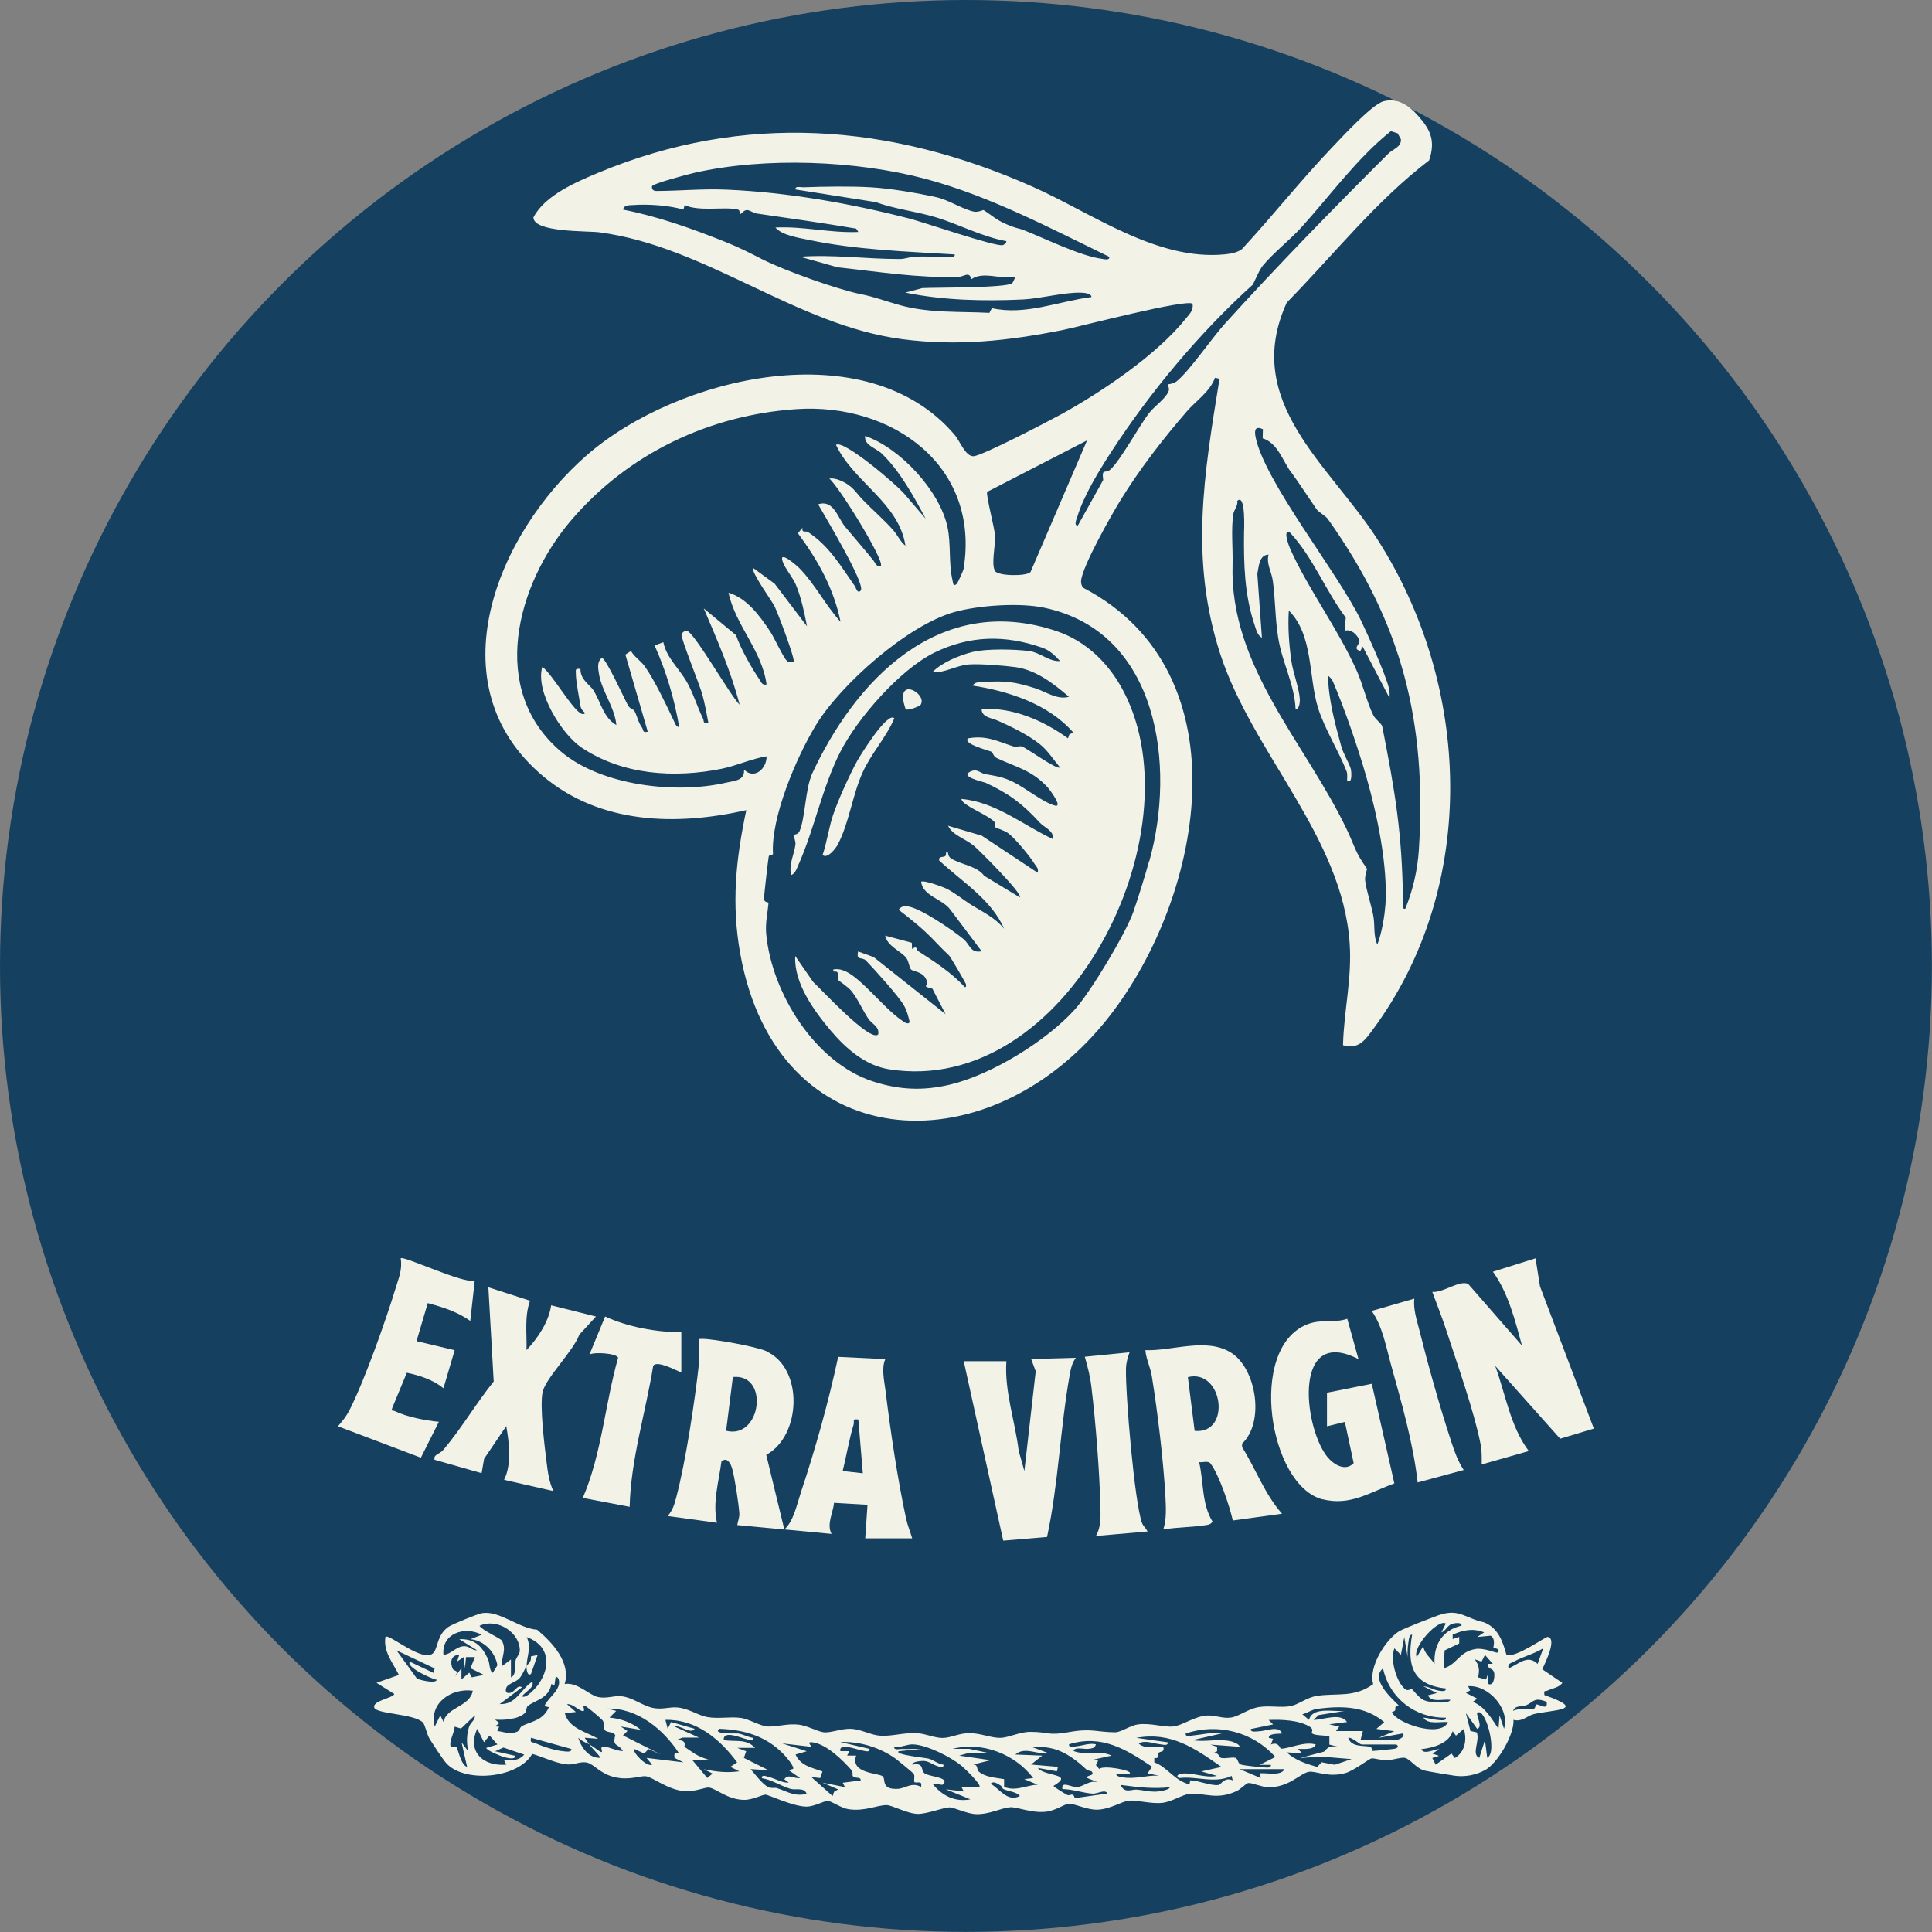 <svg viewBox="0 0 177.23 177.23" xmlns="http://www.w3.org/2000/svg" id="Layer_2"><rect x="0" y="0" width="177.23" height="177.23" fill="#808080" stroke="none"/><defs><style>.cls-1{fill:#15405f;}.cls-2{fill:#f2f2e7;}</style></defs><g id="Icons"><circle r="88.61" cy="88.61" cx="88.61" class="cls-1"></circle><path d="M141.68,155.51c-.09-.53.08-.32.29-.43.42-.21,1.02-.25,1.35-.7l-1.84-1.25c.18-.43,1.41-2.8.5-2.97-.2-.04-2.96,1.98-3.79,1.64-.34-1.25-.77-2.47-2.06-2.98-1.71-.36-2.27-1.31-4.16-.65-.62.22-3.25,1.23-3.65,1.49-1.26.81-2.8,3.29-2.35,4.83-1.73,1.26-3.27.81-5.11,1.07-1,.14-1.76.84-2.53.96-.87.14-1.87-.07-2.81.07-.97.14-1.84.84-2.54.96-.78.14-1.44-.21-2.22-.18-1.16.05-2.31.93-3.14,1.01-.87.08-2.1-.35-3.25-.19-.69.1-1.54.72-2.08.72-1.67-.01-2.14-.39-4.22-.02-2,.36-1.8-.02-3.56-.02-.96,0-1.95.52-2.71.55-.85.03-1.86-.44-2.87-.43-1,0-1.66.43-2.47.44-.72,0-1.47-.37-2.26-.43-1.23-.1-2.4.31-3.5.22-.87-.07-1.72-.6-2.67-.63-.83-.03-1.83.39-2.47.32-.52-.06-1.53-.61-2.28-.7-1.07-.12-2.01.21-2.84.17-.7-.03-1.72-.69-2.5-.79-.97-.13-2.04.1-3.02-.07-.9-.15-1.73-.81-2.82-.89-.7-.05-1.29.2-2.12.06-.99-.16-1.94-1-3.02-1.09-.69-.06-1.33.25-2.13.07-.78-.18-1.89-1.39-3.03-1.19.59-1.96-1.12-3.8-2.53-4.98-1.68-.12-3.51-1.82-5.09-1.51-.41.08-2.74,1.02-3.06,1.26-1.05.76-.92,1.84-1.34,2.35-.89,1.07-4.11-1.8-4.42-1.44-.22,1.37.69,2.37,1.23,3.49l-2.05.72,1.64,1.03c-.19.4-2,.6-1.85,1.23.15.62,3.68.56,4.47,1.39.21.23.36,1.11.63,1.53.31.49,1.15,1.78,1.48,2.16,1.63,1.9,6.66,1.44,7.91-.82,1,.28,2.31.94,3.33.97.62.02,1.16-.33,1.77-.15.6.18,1.17,1,2.4,1.3,1.42.36,2.41-.15,2.96-.06.64.1,1.99,1.25,3.56,1.37.87.06,1.9-.39,2.2-.34.7.11,1.68,1.09,3.18,1.13.8.02,1.63-.46,2.01-.48.21-.01,2.55,1.1,3.75,1.1.75,0,1.61-.55,1.97-.52.39.03,1.2.66,1.9.76,1.5.21,2.57-.37,3.48-.38.5,0,1.92.8,2.88.81.85,0,2.38-.6,2.88-.6.45,0,1.62.6,2.47.62,1.22.03,2.27-.57,3.1-.63.63-.05,1.95.55,3.27.41.87-.09,1.72-.69,2.06-.73.53-.06,1.7.57,2.68.54,1.15-.03,2.26-.77,2.89-.83.73-.07,2.04.32,3.08.2.87-.1,1.89-.78,2.48-.82,1.53-.09,2.46.58,4.29-.24.39-.17.89-.72,1.08-.75.31-.06,1.26.37,1.83.38,1.92.04,2.91-1.25,3.73-1.41.63-.12,1.8.57,3.41.1.72-.21,2.14-1.29,2.34-1.33.25-.05.95.19,1.42.17.54-.02,1.22-.28,1.63-.23.5.07,1.08,1.03,1.91,1.19.74.15,1.88.33,2.64.45.98.15,2.06-.06,2.91-.56,1.1-.65,2.61-3.21,2.53-4.56.77.22,1.3-.39,1.84-.52,1.7-.42,5.08-.32,1.03-1.74ZM136.12,149.76l-.61.41,1.23-.12c.51.31.22,1.05.26,1.11.02.03.74.07.36.44-.08.07-1.27-.48-2.06-.32-1.49.28-1.64,1.42-2.87,1.76l.09-1.64,1.34-.64v-.6s-.6.2-.6.2v-.41c.98-.42,1.83-.61,2.88-.21ZM135.3,152.22l.61.21.31-.62.72.82h-.4c-.14.62.5.27.54.95.02.3-.05,1.1-.55.9v-1.03s-.21.62-.21.62l-.73-.2c.15-.68.11-1.07-.3-1.65ZM132.63,148.93l-.41.82c.4-.14.56-.64.97-.78.17-.06.93-.21.88.16-1.75.4-2.58,1.77-2.47,3.5-.35-.52-.99-1-1.03-1.64l-.61,1.03c-.43-.95,2.03-3.56,2.67-3.08ZM127.9,151.19l.61.62.31-1.64.31,1.85c-.02-.43-.01-.85.06-1.28.04-.22.05-.82.35-.78-.48,2.78,0,4.59,3.09,4.93.06.35-.5.22-.7.19-.5-.09-.87-.37-1.35-.39l1.23.62-.82.21c.32.7,1.38.32,2.06.41-.12.35-1.26.24-1.55.21-.33-.04-.53-.03-.86-.17-.46-.18-1.05-1-1.12-1.02-.15-.05-.35.25-.67-.04-.77-.68-1.35-2.71-.93-3.71ZM48.3,150.17c2.06.74,2.29,2.59,1.12,4.3-.24.35-1.18,1.41-1.53,1.14.23-.38,1.19-.81.93-1.34-1.07.7-1.47,2.13-2.98,2.05l2.05-1.54c-.47-.28-.61.43-1.13.52-.42.07-.4-.28-.3-.51.14-.32.89-.52,1.16-.8.29-.3.46-.8.69-1.16,0-.86.47-1.7,0-2.67ZM47.67,151.51c-.02.27-.32.52-.38.84-.09.49.09,1.31-.42,1.52v-1.64s-.82.61-.82.61c-.08-.88.47-1.52-.03-2.36-.11-.18-1.85-.97-2.03-1.34,1.61-.76,3.79.64,3.69,2.37ZM44.19,149.96l-1.03.41c1.25.12,2.25,1.16,2.47,2.39l-.42.69c-.35-.17-.25-.85-.46-1.29-.55-1.17-1.23-1.85-2.62-1.79l1.64,1.02c-.52.01-.7-.43-1.29-.37-.67.06-1.12.75-1.8.78-.19-1.96,1.95-2.66,3.49-1.85ZM41.72,153.86c.46-.75-.07-.5-.19-.77-.25-.57-.19-1.28.6-1.28l-.2.61.61-.41.11,1.03.1-1.03h.82s-.41,1.02-.41,1.02l1.23.62-1.11.22-.23-.43-.72.62v-1.03s-.62.82-.62.82ZM38.23,153.96l-1.85-2.56,3.49,1.65-.1.41-2.16-1.02c-.45.47,2.1,1.63,2.46,1.65-.11.41-1.66-.01-1.84-.11ZM40.69,157.97l-.3-.61-.51,1.03c-.57-2.13,1.52-3.57,3.49-3.29-.27,1.5-2.44,1.49-2.68,2.87ZM42.95,160.65l-.61-.82.51,2.26c-.6-.2-.83-1.69-.98-1.81-.23-.2-.59.23-.56-.33.02-.48.37-1.05.4-1.56l.58.18,1.27-1.21c.05.44-.38.62-.52,1.02-.26.78-.23,1.47-.1,2.26ZM46.24,161.47l.21.41c-2.14.18-3.63-1.2-2.67-3.29l.62,1.23.51-.61.72.82-1.03.31c.08.26,1.31.75,1.63.84.22.06,1.04.3,1.04-.11l-1.85-.42.76-.34,1.91.65c-.48.56-1.17.56-1.85.52ZM47.83,158.39c-.14.07-.16.38-.4.47-.68.27-1.13.02-1.81-.07l.17-.39-.38-.03.41-.31-.41-.31c.79.06,2.15-.02,2.74-.61.19-.19.08-.48.27-.64.65-.54,1.93-.67,2.16-2.02l.28.13.11-.77c.26-.07.33.37.32.52-.06.86-1.02,1.38-1.35,2.15l.41.1c-.52,1.21-1.53,1.27-2.53,1.75ZM51.69,160.65c-.72-.05-1.9-.43-2.57-.74-.31-.14-.51.03-.41-.5l3.7,1.03c.06.34-.51.23-.73.21ZM55.4,160.23c-.56-.07.15.76-.41.41-.33-.2-.48-.37-.93-.62.32.45.73.78,1.03,1.23-1.04.07-1.77-.92-2.05-1.85.33.35.68.43,1.03.62-.09-.12-.46-.58-.41-.61l1.23.1c-1.16-.67-2.71-.95-3.08-2.36l1.02-.1-.82-.72c.52-.04.91.45,1.34.61.55.21-.15-.74.4-.41.22.13,1.46,1.16,1.56,1.33.16.28-.04.55.17.84.2.28.78.1.96.49-.28,1.09.22.68.71,1.44-.62,0-1.12-.34-1.75-.41ZM59.82,161.88c-.5.26-1.86-1.19-1.64-1.44l.92.42.39-.41,1.15.5-3.49-1.75.41-.41-.62-.41,1.85.31c-.81-.67-1.84-1.03-2.88-1.13l.62-.61-.82-.21c2.75-.09,5.16,1.91,6.58,4.1-.42-.02-.47-.02-.41.42l.82.41-3.39-.41.51.62ZM64.55,162.29l.82.41-.49.4-1.36-1.63h1.64c-.43-.12-1.01-.33-1.38-.56-.15-.1-.94-.62-.98-.67-.07-.08.3-.61-.72-.63l.52-.21h1.53s-2.26-1.02-2.26-1.02c.52-.17,1.5.76,1.85.21l-2.16-.62-.31.62-.21-.82c2.82-.06,5,1.75,6.58,3.9l-.62.41.82.41c-1.22.16-2.11.04-3.29-.2ZM71.33,164.04c-.28-.09-.54.06-.89-.12-.5-.26-1.19-1.17-1.58-1.63l1.64.1-2.26-1.13.21-.61-.82-.31h1.64c-.84-.89-1.85-.52-2.88-.72-.07-.94,1.6-.19,2.05-.09.21.05.67.27.63-.11-.47-.07-.88-.32-1.35-.4-.19-.03-2.43.11-1.73-.43,2.32.09,4.31.67,5.94,2.38.17.18.98,1.1.82,1.3l-.39.12,1.03.72c-.56.08-1.08-.44-1.44.11l.41.31c-.66.03-1.23-.38-1.84-.52-.21-.05-.67-.27-.63.11.92.15,1.75.72,2.62.98.48.14,1.27-.17,1.49.46-1.16.27-1.76-.22-2.68-.51ZM77.3,163.53l.21.41-2.06-.41,1.44.62-.38.22-.13.39-1.96-1.75.82.1.21-.61c-.97-.34-2.01-.52-2.47-1.55l1.03-.3-2.26-.72,2.67.31c-.08-.23-.42-.47.1-.41,1.29.15,2.78,1.63,3.61,2.57.14.16.04.47.1.53.27.27.75.02.72.4l-1.65.21ZM84.5,163.93c-.86-.49-1.44.14-2.15.17-1.59.08-1.05-.91-1.39-1.16-.4-.3-3-.25-2.42-1.89h-.83s.21-.41.21-.41h-.83c-.16-.84,1.54-.12,2.01-.06.22.03.71.23.66-.15l-2.67-.62c1.78-.09,3.69.51,5.12,1.56.2.15,1.57,1.27,1.62,1.37.12.23-.04.63.07.76.39.07.71-.16.59.43ZM89.85,163.93h-1.65s.21.41.21.41l-1.65-.2,2.26.92c-1.43.27-2.6-.33-3.49-1.44l.92.11c.81-.69-1.12-.71-1.63-1.05-.4-.27.02-1.02-1.14-.8-.03-.3.96-.36,1.1-.34.44.04.77.32,1.15.45.2.07.66.28.62-.11-.51-.05-.91-.44-1.39-.56-.28-.07-3.14-.36-2.72-.67l2.06-.21c-.58-.02-1.17.02-1.75,0-.25-.01-.76.16-.72-.2.59.1,1.19-.25,1.74-.22,1.26.05,3.43,1.14,4.43,1.96.23.19,1.88,1.75,1.64,1.95ZM90.88,163.63c.27-.31.7.05.95.19.05.03.08.23.24.31.43.2,1.23.25,1.48.63-1.11.57-1.81-.61-2.67-1.13ZM92.11,163.93v-.72c-.75-.14-1.71-.16-2.33-.7-.21-.18-.03-.71-.55-.63l1.64-.41-2.88-.42.72-.2h2.16s-1.96-.42-1.96-.42h-1.53c2.71-.7,5.74.48,7.4,2.68l-.82.1,1.23.51c-1.12.05-1.96.64-3.09.2ZM98.6,164.97c-.18-.63-.41-.17-.71-.32-.2-.1-1.25-.74-1.25-.82,1.96-1.17-.78-.82-1.44-1.65l1.75.31.1-.41-2.47-.21,1.03-.82-2.47-.1c.87-.77,2.07.05,3.08-.11l-1.64-.61c.7-.03,1.47.03,2.14.22,1.06.29,2.12,1.1,2.9,1.84.16.15.49.18.51.2.39.46-.51.31-.41.61l1.03.41c-.77-.27-1.37.4-1.95.43-.5.03-1.49-.62-1.34.18.9,0,1.92.37,2.79.42.39.02,1.19-.44,1.32-.01l-2.97.42ZM102.39,162.7h1.23c.39-.29-2.49-.81-2.77-.42l-.29-.32c-.11-.23.65-.62-.44-.5l1.85-.41c-1.22-.57-2.27.04-3.49-.42.1-.42.99-.15,1.34-.2.31-.04.63-.04.71-.42-.62-.13-1.21.13-1.77.18-.23.02-.74.19-.69-.18,2.98-.92,5.22.45,7.61,2.06l-.41.61,1.03.21c-1.18-.05-2.13.35-3.34.15-.18-.03-.62-.09-.56-.36ZM105.99,164.35c-.68.02-1.08-.13-1.67-.18-.51-.05-1.16.4-1.52-.43,1.55.2,2.96.38,4.52.21-.08.29-1.1.4-1.34.41ZM111.76,163.75c-.81.06-1.75-.41-2.58-.43l-.06.37c-1.38-.33-2.08-1.63-3.23-2.02v-.4c.55.07.24-.31.33-.42.2-.25.65-.05.49-.61-.72-.09-1.68.27-2.26-.31.62-.33,1.37.02,1.98.08.23.02.74.19.69-.18l-2.88-.41c3.17-.58,5.35.94,7.81,2.67l-1.85.41,1.44.41c-1.03.23-2.25-.32-3.19-.21-.28.03-.64.16-.31.41,1.64-.21,3.29.55,4.84-.2l.1.41c-.78-.35-1.05.41-1.33.43ZM113.36,161.26c-.39-.1-.93.1-1.36,0-.11-.03-.26-.61-.76-.41l.41-.2v-.41s-.61-.2-.61-.2l2.67.2c.03-.24-.67-.48-.82-.51-1.25-.26-2.31.11-3.5-.1l2.67-.61c-.9-.14-1.75.1-2.6.18-.23.02-.74.19-.69-.18,2.92-.98,6.17-.16,8.22,2.16l-1.44.72h1.03c.05.35-.5.23-.73.22-.38-.02-1.77-.16-2.02-.25-.29-.1-.26-.54-.48-.59ZM115.56,162.7l.1.41-1.95-.82h4.11c-.26.72-2.02.25-2.26.41ZM122.44,161.89l-1.2-.23-.41.43c-1.01-.29-2.02-.61-2.8-1.34l1.44.1-.41-.41c.46-.03,1.43.13,1.64-.41-1.06-.31-2.34.36-3.2.39-.06,0-.2-.69-.91-.39l.19-.52-.39-.09c0-.48,1.12-.33,1.23-.41-.35-.75-1.39-.22-2.15-.19-.23,0-.78.13-.73-.21l2.05-.42-.41-.41c1.15-.05,2.8,0,3.8.64.37.24.11.51.15.56.25.28,1.24.16,1.62.33v.73s.81.2.81.2c-.69-.1-.88-.03-1.31.45l-2.19.58,1.92-.13,2.81.23-1.55.52ZM127.8,160.44c-.51.06-1.4.16-1.87.18-.1,0-.06-.34-.23-.38-.57-.14-1.76.07-2.02-.83.35-.06,1.05.62,1.23.62h3.19c.32.24,0,.38-.3.41ZM128,159.62h-3.19l.21-.82h-2.47s.31-.41.31-.41l-.93-.21,1.64-.21c-.61-.89-2.13-.2-3.08-.2l.48-.44,2.4-.38c-1.03.1-2.96-.42-3.29.82l-.61-.51c.43-.11.92-.45,1.35-.5,2.22-.28,4.38-.29,6.16,1.22l-.72.62,1.64.21-1.44.61,2.26-.41c.19.43-.59.62-.72.62ZM127.69,157.05c.66-.18-.04-.44.62-.61-.79-.76-2.6-2.46-1.44-3.39.6,2.75,2.96,4.57,5.76,4.52.06.34-.5.22-.73.21-.46-.03-.88-.19-1.33-.21.42.67,1.6.33,2.26.41-.7,1.51-4.83.05-5.14-.93ZM133.45,161.26l-.3-.4-1.45,1.02-.31-.61.62-.2-.61-.2.62-.41c-.41-.03-1.4.57-1.64,0,1.07-.12,2.54-.52,2.88-1.65l.3.41.72-.62c.31.98.11,2.12-.82,2.67ZM136.43,161.26l-.21-1.64-.52,1.64c-.76-.35.09-1.57-.23-2.34l-.58-.13-.42-1.64,1.03,1.44c.54-.14-.03-1.09,0-1.44.7-.71,1.94,3.61.92,4.11ZM137.97,158.59l-.41-1.23-.1,1.23c-.63-.93-1.26-2.06-2.36-2.47l.41-.3-1.03-.52.38-.23-.18-.39c1.87-.13,3.85,2.09,3.29,3.9ZM138.89,152.42c.82-.46,1.89-.71,2.68-1.22l-.52,1.44c-.92-.91-1.74.03-2.67.41-.1-.46.22-.47.5-.63ZM140.94,156.35c-.1,0-.07.35-.22.39-.54.11-1.3-.08-1.92.2.18-.52.8-.36,1.22-.52.63-.25.69-.79,1.86-.3.13.82-.62.24-.94.23Z" class="cls-2"></path><path d="M48.71,153.56l.61-1.75-.62.14c.08.5-.29.7-.41.89,0,.2.06.99.41.72Z" class="cls-2"></path><path d="M83.68,141.12c-.18-.62-.42-1.17-.56-1.81-.78-3.6-1.43-8.01-1.88-11.68-.12-.96-.4-2.09-.03-2.95l-4.32-.21c-.9,4.19-2.08,8.41-3.44,12.49-.36,1.09-.64,2.55-1.49,3.34l4.32.41c-.47-.91.14-1.91.23-2.85l3.07.18-.21,3.08h4.32ZM77.3,134.95c.35-1.4.58-2.86,1-4.25.1-.33-.17-.58.44-.48l.41,4.93-1.85-.21Z" class="cls-2"></path><path d="M70.31,123.95c-.93-.42-4.8-1.12-5.86-1.13-.44,0-.26,0-.31.31-.09.61.05,1.36-.03,2.04-.38,3.41-1.2,8.86-2.06,12.13-.18.69-.32,1.21-.8,1.77l4.52.62c-.42-1.85.17-3.77.41-5.62.52-.46.85.19.98.64.25.89.59,3.15.66,4.09.03.42-.13.71-.19,1.1l4.32.41-1.66-6.85c3.22-1.74,3.45-7.93.02-9.49ZM66.61,131.25l.62-4.93c3.38-.34,2.6,5.76-.62,4.93Z" class="cls-2"></path><polygon points="71.96 140.3 71.96 140.3 71.96 140.3 71.96 140.3" class="cls-2"></polygon><path d="M132.68,122.05c1,3.09,2.53,7.35,3.14,10.43.12.62.11,1.23.1,1.86l4.32-1.23c-1.7-2.26-2.12-5.2-3.08-7.81l5.96,6.68,3.09-.93-4.94-13.04-.41-2.58-3.91,1.23c1.42,1.97,2.03,4.45,2.67,6.78l-4.94-5.66c-.81-.37-2.31.84-3.29.73.43,1.18.9,2.34,1.29,3.54Z" class="cls-2"></path><path d="M111.05,134.26c.78,1.02,1.75,3.91,2.04,5.22l4.52-.62c-1.6-1.79-2.4-4.1-3.67-6.11v-.32c2.1-1.95,1.31-6.87-.99-8.33-2.26-1.44-5.39-.16-7.88-.24.07.83.46,1.57.59,2.38.53,3.26,1.07,7.79,1.25,11.08.05.95.11,2.1-.2,2.98,1.28-.21,2.75-.2,4.01-.41.24-.04.37-.1.51-.31-1.01-1.64-.8-3.64-1.23-5.45.3.05.83-.16,1.05.13ZM109.59,131.26l-.62-4.93c3.21-.8,4.03,5.26.62,4.93Z" class="cls-2"></path><path d="M53.15,122.43l1.52-1.66-4.11-1.03c-.21,1.51-1.25,3.05-2.26,4.11.04-1.52-.2-3.07.32-4.53l-3.82-1.23.49,8.64c-1.6,1.98-2.97,4.32-4.61,6.26-.37.44-.92.4-.82.92l4.32,1.23.23-1.32,2.03-3c.27,1.51.51,3.54-.2,4.93l4.52,1.03c-.37-.8-.51-1.71-.61-2.57-.19-1.5-.66-5.24-.37-6.53.29-1.28,2.87-3.81,3.37-5.27Z" class="cls-2"></path><path d="M121.31,137.53c2.56.65,4.36-.65,6.6-1.45l-2.07-9.14-4.11.82v3.08l1.64-.4.81,3.78c-.81.84-1.96.06-2.53-.72-2.11-2.89-2.98-11.88,2.97-8.82l-1.03-3.7c-1.28.43-2.37-.02-3.7.52-5.47,2.19-3.49,14.78,1.43,16.04Z" class="cls-2"></path><path d="M88.41,124.88l3.62,16.45,4.02-.34c1.05-4.88,1.21-10.05,2.09-14.93.09-.51.22-1.09.56-1.5l-4.11.11.42,1.12-1.04,9.15-.52-1.84c-.33-2.73-1.32-5.46-1.13-8.23h-3.91Z" class="cls-2"></path><path d="M40.28,130.43c-1.26-.12-2.92-.44-4.06-.98-.19-.09-.36.05-.23-.31l1.33-3.21c1.2.25,2.42.65,3.36,1.42l1.03-3.49-3.5-.83,1.03-3.49c1.37.37,2.75.8,3.9,1.64l.41-3.7c-.98.33-6.55-2.32-6.79-2.05.16,1.04-.18,1.79-.46,2.72-.9,2.96-2.87,8.52-4.23,11.19-.32.62-.63.98-1.07,1.5l7.61,2.88,1.65-3.29Z" class="cls-2"></path><path d="M57.76,138.24c.1-4.37,1.47-8.65,2.16-12.95.35-.53,2.09.42,2.58.62v-3.7c-2.31,0-4.9-.48-6.99-1.44l-1.44,3.49c.45-.26,2.55-.11,2.63.3-1.2,4.22-1.5,8.83-3.24,12.85l4.32.82Z" class="cls-2"></path><path d="M134.27,134.85c-.54-.84-.82-1.63-1.13-2.57-1.07-3.24-2.14-7.07-2.97-10.39-.23-.91-.53-1.8-.43-2.76l-3.91,1.13c.99,1.38,1.33,3.34,1.79,4.99.97,3.49,2.02,7.15,2.43,10.74l4.22-1.14Z" class="cls-2"></path><path d="M105.27,140.5c-.12-.3-.4-.48-.52-.82-.69-1.99-1.51-11.75-1.46-14.12.01-.51.15-1.03.33-1.51l-4.11.41c.27.91.5,1.83.61,2.78.39,3.24.74,7.64.82,10.89.02.97.09,1.9-.41,2.77l4.73-.41Z" class="cls-2"></path><path d="M97.26,38.05c-1.13.62-7.15,3.76-7.95,3.8-.75.03-1.24-1.37-1.73-1.95-8.05-9.49-25.41-5.39-33.73,1.84-8.28,7.2-14.02,21.12-4,29.49,5.26,4.39,12.19,4.54,18.61,3.09-.96,4.52-1.38,8.6-.55,13.19,3.37,18.66,22.44,19.6,33.36,6.34,9.07-11.02,13.16-32.08-1.9-39.93-.15-.15-.22-.43-.2-.63.11-1.35,2.8-6.08,3.64-7.44,1.75-2.84,3.89-5.6,6.07-8.12.87-1,2.1-1.78,2.58-3.08l.41.1c-1.42,8.75-2.75,16.54.06,25.22,2.96,9.13,11.21,16.75,11.88,26.57.22,3.27-.53,6.15-.61,9.34,1.4.42,2.01-.45,2.74-1.44,9.76-13.18,9.04-31.62.33-45.1-4.32-6.68-12.38-12.53-8.23-21.58,4.31-4.4,8.15-9.29,13.06-13.05.59-1.77.16-2.78-1.03-4.11-.81-.91-1.86-1.65-3.15-1.31-1.05.28-3.77,3.24-4.67,4.18-2.87,3-5.49,6.32-8.31,9.37-.41.33-1.05.44-1.56.49-6.25.63-12.2-3.78-17.65-6.2-13.05-5.8-26.45-6.86-39.83-1.29-2.04.85-4.94,2.09-5.97,4.11.03,1.39,4.98,1.22,6.04,1.36,9.85,1.3,18.04,8.54,27.83,9.81,5.09.66,9.73.14,14.71-.85,1.53-.31,11.38-2.89,11.89-2.4.09.61-.28.93-.61,1.34-2.67,3.35-7.76,6.77-11.52,8.84ZM90.99,28.27l-.23.43c-2.64-.14-5.5.04-8.15-.69-1.28-.35-2.38-.78-3.66-1.03-2.15-.43-7-2.17-8.99-3.18-1.14-.58-2.08-1.07-3.35-1.58-3.04-1.22-6.24-2.37-9.46-2.99.12-.46.55-.39.91-.42,1.41-.11,3.4.04,4.63.42l.12-.42c1.29.63,3.77.11,4.9.42.2.05.12.4.14.41.11.08.34-.38.68-.37.24,0,.6.28.91.32,3.04.44,6.08.87,9.1,1.38l.2.31c-2.58.11-5.02-.54-7.61-.41.61.72,2.13.94,3.08,1.14,4.31.91,8.98,1.06,13.37,1.33.05.36-.47.19-.72.2-.96.04-1.93-.04-2.89,0-.49.02-.94.22-1.42.22-3.01.01-6.12-.43-9.16-.21l3.45.97c3.6.39,7.43,1,11.04.88.6-.02,1.03-.56,1.23.21,1.08-.76,2.71.05,4.01-.21.03.02-.2.51-.26.57-.49.46-7.12.39-8.27.46l-1.54.41c3.51.72,7.22.8,10.81.63,1.61-.08,3.82-.68,5.33-.62.25.01.93.05.93.4-3.03.39-6.06,1.71-9.14,1.02ZM101.08,23.74c-1.93-.24-5.13-1.82-7.07-2.59-.58-.23-.64-.18-1.08-.34-1.44-.52-1.64-.85-2.7-1.54-.04-.02-.5.21-.85.15-.94-.16-2.37-1.08-3.44-1.32-1.71-.38-4.33-.83-6.07-.92-1.9-.11-4.26-.07-6.18,0-.25.01-.76-.16-.72.2l7.36,1.16c1.76.64,3.65.84,5.44,1.37,2.22.66,4.24,1.79,6.54,2.21.06.08-.18.34-.33.37-.73.14-7.22-2.1-8.59-2.45-5.38-1.38-11.13-2.4-16.69-2.64-2.16-.1-4.32.11-6.47.12-.3,0-.45-.14-.42-.43.05-.25,3.37-1.12,3.9-1.24,6.44-1.46,14.85-1.14,21.23.57,5.91,1.59,11.35,4.49,16.82,7.14.05.36-.47.21-.7.18ZM90.56,45.12l9.16-4.72-5.19,12.08c-.4.4-2.96.37-3.25-.1-.38-.62.05-2.34,0-3.24-.04-.69-.86-3.78-.72-4.02ZM68.25,70.62c.08.98-.86,1-1.61,1.17-4.65,1.08-11.47.28-15.15-2.82-6.72-5.65-4.13-15.36.92-21.26,5.25-6.14,12.72-9.65,20.67-10.18,8.74-.58,16.87,5.18,15.31,14.68-.03.16-.56,1.3-.61,1.34-.36.32-.34-.06-.4-.31-.37-1.54-.13-3.32-.46-4.88-.71-3.34-4.35-7.27-7.56-8.37-.1.87.98,1.09,1.55,1.64,1.63,1.57,2.96,3.97,4.01,5.96l-1.85-2.16c-.64-.83-5.7-5.15-6.38-4.62,1.6,3.42,5.77,5.29,6.37,9.25-.46-.35-.73-.99-1.13-1.44-.84-.95-1.89-1.85-2.78-2.77-.68-.7-.91-1.3-2.11-1.79-.32-.13-.62-.2-.97-.16.86.67,5.12,7.58,4.73,8.01-.43.09-.47-.22-.66-.47-.86-1.08-1.75-2.08-2.62-3.13-.69-.84-1.05-2.51-2.47-2.05.55.99,4.38,7.33,3.91,7.91-.3.36-.45-.28-.53-.39-1.31-1.86-2.33-3.66-4.3-4.97-.22-.15-.59.14-.52-.4l-.41.51c1.85,2.5,3.27,5.04,3.91,8.12-1.39-1.52-2.35-3.47-3.8-4.94-.22-.22-1.94-1.73-1.5-.55.22.61.91,1.42,1.2,2.09.49,1.17.78,2.57,1.02,3.81l-2.97-3.91-1.96-1.43c-.25.31,1.68,2.97,1.95,3.5.27.53,1.96,4.96,1.75,5.13-.28.01-.4.07-.63-.14-.33-.3-1.15-2.14-1.55-2.72-.93-1.39-2.1-3.01-3.79-3.51.64,3.01,3.08,5.31,3.49,8.42-.42.09-.48-.21-.66-.47-.75-1.1-1.74-2.87-2.14-4.05l-2.96-2.46c1.24,2.93,2.49,5.75,3.29,8.84-.82-.79-4.16-6.64-4.83-6.78-.2-.04-.45.16-.5.33-.09.3,1.66,4.61,1.9,5.48.24.87.39,1.74.56,2.62-.55.1-.36-.12-.5-.41-.53-1.07-.86-2.24-1.45-3.29-.7-1.25-1.9-2.27-2.18-3.69l-.8.3c1.07,2.39,1.82,4.92,2.26,7.5-.32-.05-.39-.38-.51-.62-.65-1.38-1.78-3.74-2.65-4.96-.38-.53-.93-.84-1.27-1.41l-.51.33,2.05,7.07c-.52.12-.36-.14-.53-.38-.39-.57-.43-1.06-.69-1.52-.1-.17-.42-.21-.58-.49-.31-.55-2.04-4.37-2.41-4.38-.47.36-.34.99-.26,1.49.25,1.55,1.45,3.06,1.59,4.67-1.18-.67-1.43-2.09-2.08-3.16-.3-.5-1.24-.99-1.21-1.98-.54-.08-.42.1-.42.52,0,.55.31,2.24.42,2.87.05.28.2.45.4.62.03.15-.21.14-.3.1-.86-.38-2.66-3.61-3.6-4.31-.68,2.24,1.77,6.18,3.59,7.4,3.76,2.53,8.53,2.83,12.87,1.95,1.41-.29,2.69-.91,4.11-1.14.03,1.11-1.12,2.17-2.05,1.23ZM105.41,79c-.34,1.23-.94,3.19-1.43,4.61-.68,1.98-3.94,7.4-5.39,9-2.6,2.88-7.64,5.98-11.42,6.88-2.51.6-4.69.49-7.1-.29-5.29-1.72-9.25-8.06-9.78-13.48-.1-1.07.13-1.96.21-2.89,0-.1-.4,0-.42-.39,0-.2.39-3.68.44-3.88.04-.16.39-.13.39-.22-.21-3.3,2.11-8.8,3.9-11.76,2.28-3.79,8.49-9.28,12.79-10.45,2.24-.61,5.93-.86,8.2-.38,10.51,2.22,12.07,14.54,9.63,23.25ZM127.08,83.06c-.07,1.08-.34,2.57-.73,3.59-.37-.79-.22-1.7-.35-2.52-.15-.95-.66-2.41-.77-3.36-.05-.43.2-1.04.17-1.08-1.11-1.55-1.07-1.94-1.85-3.59-3.75-7.89-10.78-14.97-10.48-24.31.04-1.35-.15-3.32.07-4.66.06-.35.44-.74.36-1.18.79-.74.63,2.73.62,2.99-.03,2.79.04,5.6.95,8.33.13.39.27,1.04.69,1.22l-.42-5.85c.14-.65.15-1.74,1.03-1.76-.22.83.26,1.51.39,2.39.24,1.74.21,3.52.5,5.26.37,2.28,1.5,4.26,1.59,6.53.35,0,.4-.67.39-.9-.06-1.05-.62-2.42-.78-3.55-.21-1.49-.33-3.11-.23-4.6,2.26,2.25,1.79,6.06,2.68,8.93.6,1.92,1.91,3.98,2.62,5.82.1.26.04.59.05.87.53.34.37-.99.34-1.09-.2-.64-.67-1.32-.9-2.15-.57-2.05-1.17-4.33-1.19-6.41.19.16.36.33.46.57,1.08,2.53,2.28,6.03,3.04,8.68,1.01,3.51,2,8.24,1.76,11.83ZM118.47,43.35c.81,1.12,1.56,2.29,2.3,3.36.21.29.82.59,1.04.9,6.8,9.56,9.08,18.58,8.35,30.32-.12,1.86-.54,3.72-1.25,5.44-.35.05-.2-.48-.21-.72-.07-6.23-.73-10.06-1.9-16.01-.05-.26-.61-.62-.81-1.01-.59-1.17-.97-2.88-1.57-4.19-1.72-3.81-4.39-7.38-6.04-11.03-.09-.2-.76-1.87-.07-1.58,2.15,2.3,3.26,5.32,5.14,7.82l-.1,1.22c.58-.21,1.12.33,1.34.82.17.38-.71.8.1,1.03l.21-.41,2.47,4.73c.01-.29.02-.59-.05-.88-.31-1.3-1.93-4.91-2.58-6.26-2.15-4.44-8.9-12.78-9.67-16.86-.11-.6-.01-.98.68-.67l-.02.84c1.38.43,1.82,2.04,2.62,3.14ZM114.88,26.17c.12-.11.57-1.32.97-1.81.95-1.15,2.46-2.33,3.51-3.48,2.69-2.97,5.12-6.36,8.23-8.85l.62.2.3.54c.06.72-.71.89-1.15,1.32-5.07,5.06-10.2,10.31-15.01,15.62-1.2,1.33-3.23,4.31-4.4,5.26-.32.26-.8.27-.84.3-.02.02.19.31.1.59-.22.65-1.3,1.41-1.75,1.97-.95,1.2-2.65,4.38-3.6,5.24-.46.43-.81-.19-.66.96l-2.32,4.17c-.41.04-.12-.59-.06-.78.58-1.93,2-4.24,3.1-5.94,3.58-5.51,8.14-10.97,12.95-15.32Z" class="cls-2"></path><path d="M74.43,71.19c-.53,1.16-.58,3.9-1.08,5.05-.14.33-.5.3-.55.37-.03.04.21.54.17.87-.11.9-.63,1.8-.4,2.8.4-.15.55-.67.71-1.03,1.42-3.21,2.15-6.99,3.77-10.21,1.58-3.13,5.53-7.65,8.7-9.19,3.25-1.57,6.45-1.62,9.84-.44.69.24,1.17.7,1.65,1.23-1,.07-1.8-.77-2.79-.91-1.31-.18-3.98-.24-5.24.08-1.23.31-2.8.95-3.69,1.86,1.13.09,2.17-.63,3.39-.72,1.03-.07,3.22.11,4.26.25,1.89.27,3.49,1.52,4.89,2.72-1.08.31-2.14-.48-3.12-.79-1.82-.57-2.68-.71-4.81-.56-.35.02-.68-.02-.91.32,3.36.53,6.95,1.69,9.25,4.32l-.37.15-.13.37c-2.22-1.61-5.12-2.9-7.92-2.67-.01.74.98.82,1.48,1.05,1.13.5,2.73,1.26,3.85,2.15.75.6,1.25,1.42,1.86,2.14-.28.25-2.98-1.73-3.49-1.92-.21-.08-.52.08-.82-.02-1.44-.46-2.45-1.03-4.12-.73-.56.49,1.93,1.13,2.12,1.22.16.08.19.43.49.58,1.75.84,3.2,1.08,4.7,2.71.16.18,1.46,1.9.62,1.65-1.14-.34-2.68-1.62-3.8-2.16-1.04-.5-1.51-.52-2.57-.72-.5-.1-.74-.57-1.43-.19-.85.46,1.34.92,1.46.98,2.18,1.01,3.39,1.93,4.98,3.66.45.48,1.28.71,1.24,1.53-2.76-1.29-5.3-3.44-8.43-3.7.06.26.34.44.55.58.66.45,1.77.91,2.41,1.45.2.17.08.48.17.58.06.07.79.25,1.2.56.6.46,1.98,2.11,2.37,2.77.16.27.41.41.3.83l-5.13-3.4-3.09-.91c.41.87,1.52,1.15,2.37,1.84.43.35,4.52,4.43,4.21,4.73l-3.27-1.98c-.61-.87-2.09-1.03-2.97-1.55-.22-.13-.34-.32-.34-.58h-.2c.14.66-.7.15-.62.72,2.08,1.95,4.8,3.58,5.96,6.27-.86-1.06-2.01-1.56-3.13-2.27-.64-.41-1.38-1.02-2.14-1.4-.34-.17-2.13-.83-2.34-.64.17,1.33,1.94,1.55,2.68,2.56l2.87,3.81c-1.03.22-1.07-.63-1.66-1.11-.92-.77-4.16-3.01-5.24-3.01-.34,0-.5.03-.71.32,1.24.95,2.33,1.83,3.4,2.97.49.52.72.73,1.23,1.23.13.13,1.42,2.34,1.53,2.59.04.09.05.34-.1.3-1.23-1.35-2.76-2.32-4.27-3.3-.21-.14-.06-.56-.56-.19l-.03-.58-2.44-.65c.2.99,1.51,1.45,1.95,2.06.23.32.25.85.41,1.03.21.24,1.27.18,1.48,1.16.09.43-.53.36.49.61l1.21,2.34-6.59-5.23-1.43-.52c-.21.87.37.48.71.83.76.78,3.03,3.3,3.49,4.12.28.48.4.99.53,1.53-.18.31-.62-.09-.81-.22-1.51-1.04-3.63-3.78-5.04-4.42-.4-.18-.7-.26-1.15-.19-.09.33.28.12.36.25.13.21-.02.51.1.73.04.07.89.62,1.18.98.63.78,1.01,1.72,1.56,2.55.33.5,1.05.73.91,1.45-.74.76-5.3-4.22-5.97-4.82l-1.64-2.37c-.14,2.48,1.75,5.06,3.29,6.88,1.38,1.62,3.13,3.16,5.33,3.51,16.27,2.56,28.33-21.54,21.51-34.65-1.32-2.55-3.42-4.63-6.17-5.55-10.75-3.61-18.5,4.5-22.52,13.32Z" class="cls-2"></path><path d="M76.87,77.44c1.01-1.92,1.34-4.54,2.25-6.55.81-1.81,2.17-3.22,2.92-5-.64-.65-3.16,3.47-3.4,3.9-.7,1.28-1.75,3.58-2.22,4.98-.39,1.16-.56,2.49-.96,3.66.44.41,1.22-.62,1.42-.99Z" class="cls-2"></path><path d="M84.47,64.63c.61-1.06-2.5-2.72-1.39.43.27.16,1.31-.29,1.39-.43Z" class="cls-2"></path></g></svg>